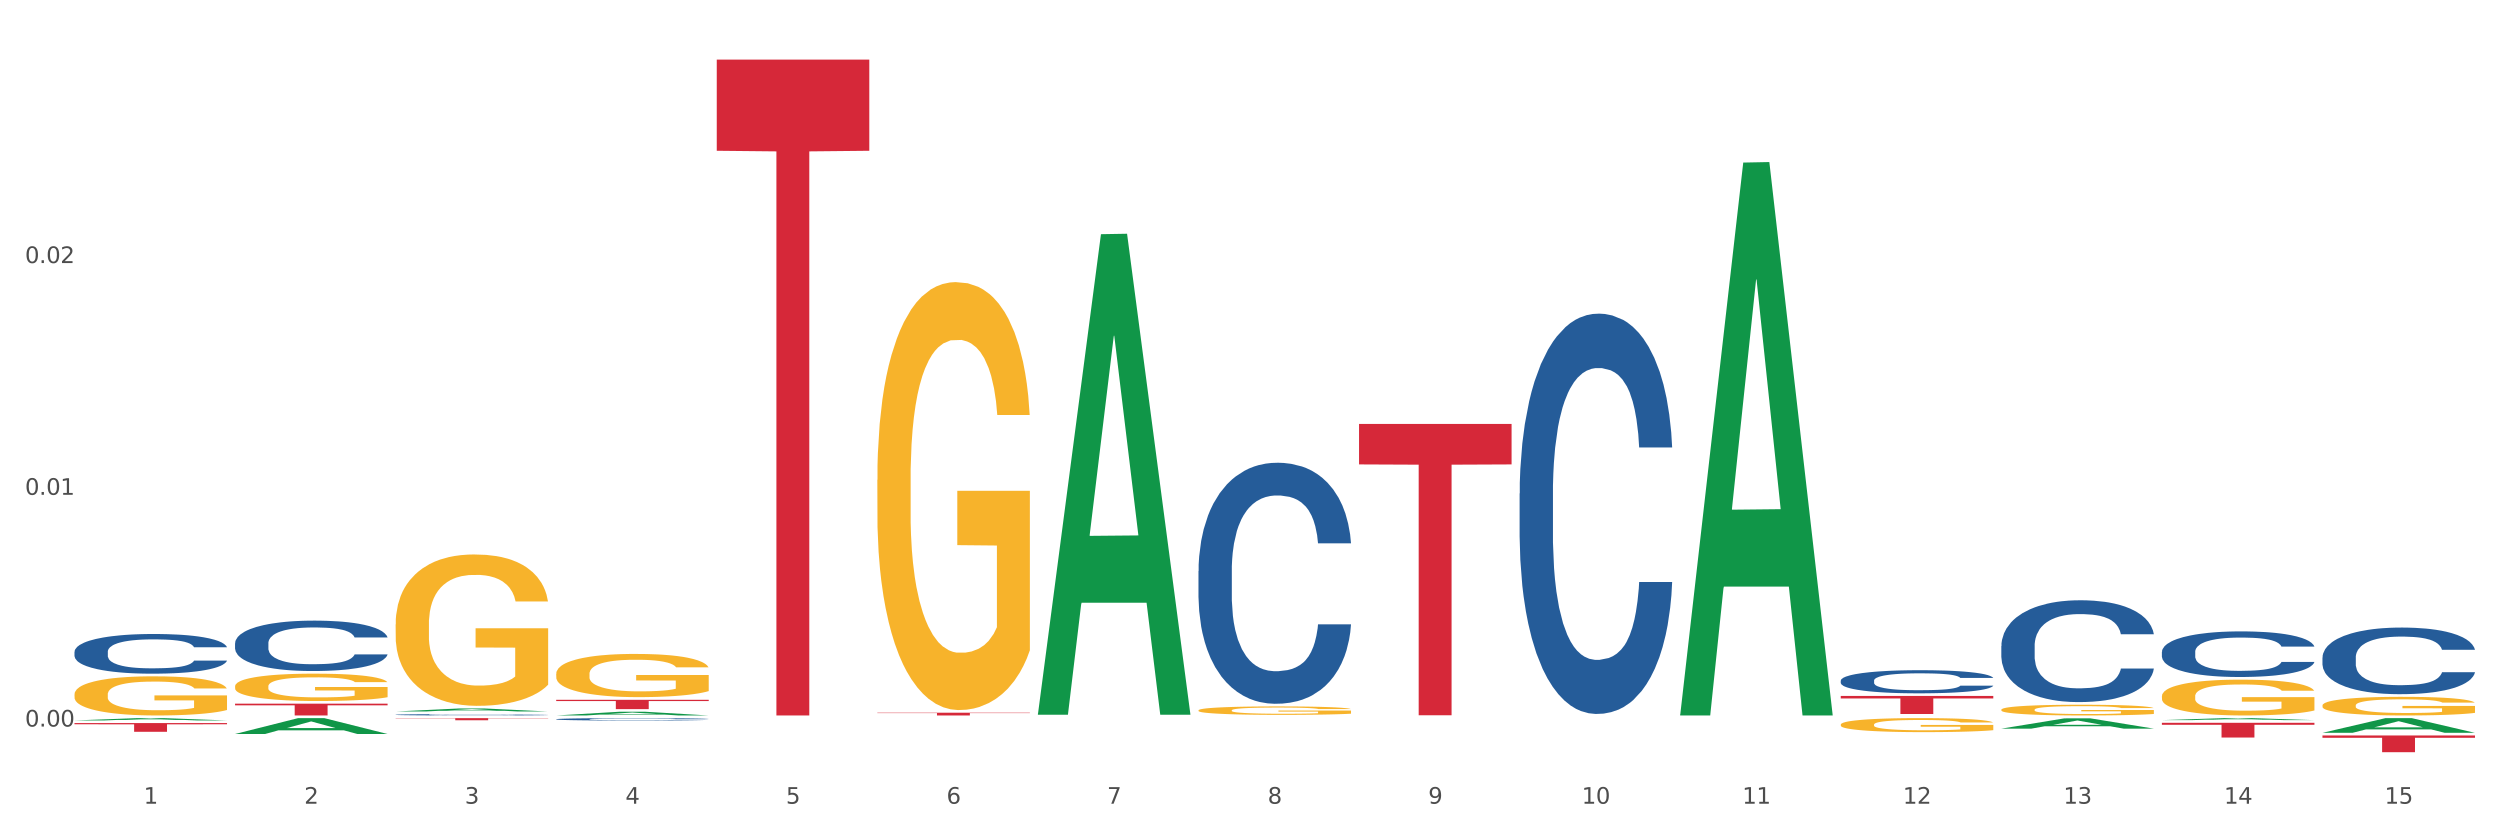 <?xml version="1.0" encoding="utf-8" standalone="no"?>
<!DOCTYPE svg PUBLIC "-//W3C//DTD SVG 1.1//EN"
  "http://www.w3.org/Graphics/SVG/1.1/DTD/svg11.dtd">
<svg xmlns:xlink="http://www.w3.org/1999/xlink" width="1080pt" height="360pt" viewBox="0 0 1080 360" xmlns="http://www.w3.org/2000/svg" version="1.1">
 <rect x="0" y="0" width="1080" height="360" fill="#333333" stroke="none"/>
 <defs>
  <style type="text/css">*{stroke-linejoin: round; stroke-linecap: butt}</style>
 </defs>
 <g id="figure_1">
  <g id="patch_1">
   <path d="M 0 360 
L 1080 360 
L 1080 0 
L 0 0 
z
" style="fill: #ffffff; stroke: #ffffff; stroke-linejoin: miter"/>
  </g>
  <g id="axes_1">
   <g id="matplotlib.axis_1">
    <g id="xtick_1">
     <g id="text_1">
      <!-- 1 -->
      <g style="fill: #4d4d4d" transform="translate(62.07 347.204) scale(0.096 -0.096)">
       <defs>
        <path id="DejaVuSans-31" d="M 794 531 
L 1825 531 
L 1825 4091 
L 703 3866 
L 703 4441 
L 1819 4666 
L 2450 4666 
L 2450 531 
L 3481 531 
L 3481 0 
L 794 0 
L 794 531 
z
" transform="scale(0.016)"/>
       </defs>
       <use xlink:href="#DejaVuSans-31"/>
      </g>
     </g>
    </g>
    <g id="xtick_2">
     <g id="text_2">
      <!-- 2 -->
      <g style="fill: #4d4d4d" transform="translate(131.436 347.204) scale(0.096 -0.096)">
       <defs>
        <path id="DejaVuSans-32" d="M 1228 531 
L 3431 531 
L 3431 0 
L 469 0 
L 469 531 
Q 828 903 1448 1529 
Q 2069 2156 2228 2338 
Q 2531 2678 2651 2914 
Q 2772 3150 2772 3378 
Q 2772 3750 2511 3984 
Q 2250 4219 1831 4219 
Q 1534 4219 1204 4116 
Q 875 4013 500 3803 
L 500 4441 
Q 881 4594 1212 4672 
Q 1544 4750 1819 4750 
Q 2544 4750 2975 4387 
Q 3406 4025 3406 3419 
Q 3406 3131 3298 2873 
Q 3191 2616 2906 2266 
Q 2828 2175 2409 1742 
Q 1991 1309 1228 531 
z
" transform="scale(0.016)"/>
       </defs>
       <use xlink:href="#DejaVuSans-32"/>
      </g>
     </g>
    </g>
    <g id="xtick_3">
     <g id="text_3">
      <!-- 3 -->
      <g style="fill: #4d4d4d" transform="translate(200.802 347.204) scale(0.096 -0.096)">
       <defs>
        <path id="DejaVuSans-33" d="M 2597 2516 
Q 3050 2419 3304 2112 
Q 3559 1806 3559 1356 
Q 3559 666 3084 287 
Q 2609 -91 1734 -91 
Q 1441 -91 1130 -33 
Q 819 25 488 141 
L 488 750 
Q 750 597 1062 519 
Q 1375 441 1716 441 
Q 2309 441 2620 675 
Q 2931 909 2931 1356 
Q 2931 1769 2642 2001 
Q 2353 2234 1838 2234 
L 1294 2234 
L 1294 2753 
L 1863 2753 
Q 2328 2753 2575 2939 
Q 2822 3125 2822 3475 
Q 2822 3834 2567 4026 
Q 2313 4219 1838 4219 
Q 1578 4219 1281 4162 
Q 984 4106 628 3988 
L 628 4550 
Q 988 4650 1302 4700 
Q 1616 4750 1894 4750 
Q 2613 4750 3031 4423 
Q 3450 4097 3450 3541 
Q 3450 3153 3228 2886 
Q 3006 2619 2597 2516 
z
" transform="scale(0.016)"/>
       </defs>
       <use xlink:href="#DejaVuSans-33"/>
      </g>
     </g>
    </g>
    <g id="xtick_4">
     <g id="text_4">
      <!-- 4 -->
      <g style="fill: #4d4d4d" transform="translate(270.169 347.204) scale(0.096 -0.096)">
       <defs>
        <path id="DejaVuSans-34" d="M 2419 4116 
L 825 1625 
L 2419 1625 
L 2419 4116 
z
M 2253 4666 
L 3047 4666 
L 3047 1625 
L 3713 1625 
L 3713 1100 
L 3047 1100 
L 3047 0 
L 2419 0 
L 2419 1100 
L 313 1100 
L 313 1709 
L 2253 4666 
z
" transform="scale(0.016)"/>
       </defs>
       <use xlink:href="#DejaVuSans-34"/>
      </g>
     </g>
    </g>
    <g id="xtick_5">
     <g id="text_5">
      <!-- 5 -->
      <g style="fill: #4d4d4d" transform="translate(339.535 347.204) scale(0.096 -0.096)">
       <defs>
        <path id="DejaVuSans-35" d="M 691 4666 
L 3169 4666 
L 3169 4134 
L 1269 4134 
L 1269 2991 
Q 1406 3038 1543 3061 
Q 1681 3084 1819 3084 
Q 2600 3084 3056 2656 
Q 3513 2228 3513 1497 
Q 3513 744 3044 326 
Q 2575 -91 1722 -91 
Q 1428 -91 1123 -41 
Q 819 9 494 109 
L 494 744 
Q 775 591 1075 516 
Q 1375 441 1709 441 
Q 2250 441 2565 725 
Q 2881 1009 2881 1497 
Q 2881 1984 2565 2268 
Q 2250 2553 1709 2553 
Q 1456 2553 1204 2497 
Q 953 2441 691 2322 
L 691 4666 
z
" transform="scale(0.016)"/>
       </defs>
       <use xlink:href="#DejaVuSans-35"/>
      </g>
     </g>
    </g>
    <g id="xtick_6">
     <g id="text_6">
      <!-- 6 -->
      <g style="fill: #4d4d4d" transform="translate(408.901 347.204) scale(0.096 -0.096)">
       <defs>
        <path id="DejaVuSans-36" d="M 2113 2584 
Q 1688 2584 1439 2293 
Q 1191 2003 1191 1497 
Q 1191 994 1439 701 
Q 1688 409 2113 409 
Q 2538 409 2786 701 
Q 3034 994 3034 1497 
Q 3034 2003 2786 2293 
Q 2538 2584 2113 2584 
z
M 3366 4563 
L 3366 3988 
Q 3128 4100 2886 4159 
Q 2644 4219 2406 4219 
Q 1781 4219 1451 3797 
Q 1122 3375 1075 2522 
Q 1259 2794 1537 2939 
Q 1816 3084 2150 3084 
Q 2853 3084 3261 2657 
Q 3669 2231 3669 1497 
Q 3669 778 3244 343 
Q 2819 -91 2113 -91 
Q 1303 -91 875 529 
Q 447 1150 447 2328 
Q 447 3434 972 4092 
Q 1497 4750 2381 4750 
Q 2619 4750 2861 4703 
Q 3103 4656 3366 4563 
z
" transform="scale(0.016)"/>
       </defs>
       <use xlink:href="#DejaVuSans-36"/>
      </g>
     </g>
    </g>
    <g id="xtick_7">
     <g id="text_7">
      <!-- 7 -->
      <g style="fill: #4d4d4d" transform="translate(478.267 347.204) scale(0.096 -0.096)">
       <defs>
        <path id="DejaVuSans-37" d="M 525 4666 
L 3525 4666 
L 3525 4397 
L 1831 0 
L 1172 0 
L 2766 4134 
L 525 4134 
L 525 4666 
z
" transform="scale(0.016)"/>
       </defs>
       <use xlink:href="#DejaVuSans-37"/>
      </g>
     </g>
    </g>
    <g id="xtick_8">
     <g id="text_8">
      <!-- 8 -->
      <g style="fill: #4d4d4d" transform="translate(547.634 347.204) scale(0.096 -0.096)">
       <defs>
        <path id="DejaVuSans-38" d="M 2034 2216 
Q 1584 2216 1326 1975 
Q 1069 1734 1069 1313 
Q 1069 891 1326 650 
Q 1584 409 2034 409 
Q 2484 409 2743 651 
Q 3003 894 3003 1313 
Q 3003 1734 2745 1975 
Q 2488 2216 2034 2216 
z
M 1403 2484 
Q 997 2584 770 2862 
Q 544 3141 544 3541 
Q 544 4100 942 4425 
Q 1341 4750 2034 4750 
Q 2731 4750 3128 4425 
Q 3525 4100 3525 3541 
Q 3525 3141 3298 2862 
Q 3072 2584 2669 2484 
Q 3125 2378 3379 2068 
Q 3634 1759 3634 1313 
Q 3634 634 3220 271 
Q 2806 -91 2034 -91 
Q 1263 -91 848 271 
Q 434 634 434 1313 
Q 434 1759 690 2068 
Q 947 2378 1403 2484 
z
M 1172 3481 
Q 1172 3119 1398 2916 
Q 1625 2713 2034 2713 
Q 2441 2713 2670 2916 
Q 2900 3119 2900 3481 
Q 2900 3844 2670 4047 
Q 2441 4250 2034 4250 
Q 1625 4250 1398 4047 
Q 1172 3844 1172 3481 
z
" transform="scale(0.016)"/>
       </defs>
       <use xlink:href="#DejaVuSans-38"/>
      </g>
     </g>
    </g>
    <g id="xtick_9">
     <g id="text_9">
      <!-- 9 -->
      <g style="fill: #4d4d4d" transform="translate(617 347.204) scale(0.096 -0.096)">
       <defs>
        <path id="DejaVuSans-39" d="M 703 97 
L 703 672 
Q 941 559 1184 500 
Q 1428 441 1663 441 
Q 2288 441 2617 861 
Q 2947 1281 2994 2138 
Q 2813 1869 2534 1725 
Q 2256 1581 1919 1581 
Q 1219 1581 811 2004 
Q 403 2428 403 3163 
Q 403 3881 828 4315 
Q 1253 4750 1959 4750 
Q 2769 4750 3195 4129 
Q 3622 3509 3622 2328 
Q 3622 1225 3098 567 
Q 2575 -91 1691 -91 
Q 1453 -91 1209 -44 
Q 966 3 703 97 
z
M 1959 2075 
Q 2384 2075 2632 2365 
Q 2881 2656 2881 3163 
Q 2881 3666 2632 3958 
Q 2384 4250 1959 4250 
Q 1534 4250 1286 3958 
Q 1038 3666 1038 3163 
Q 1038 2656 1286 2365 
Q 1534 2075 1959 2075 
z
" transform="scale(0.016)"/>
       </defs>
       <use xlink:href="#DejaVuSans-39"/>
      </g>
     </g>
    </g>
    <g id="xtick_10">
     <g id="text_10">
      <!-- 10 -->
      <g style="fill: #4d4d4d" transform="translate(683.312 347.204) scale(0.096 -0.096)">
       <defs>
        <path id="DejaVuSans-30" d="M 2034 4250 
Q 1547 4250 1301 3770 
Q 1056 3291 1056 2328 
Q 1056 1369 1301 889 
Q 1547 409 2034 409 
Q 2525 409 2770 889 
Q 3016 1369 3016 2328 
Q 3016 3291 2770 3770 
Q 2525 4250 2034 4250 
z
M 2034 4750 
Q 2819 4750 3233 4129 
Q 3647 3509 3647 2328 
Q 3647 1150 3233 529 
Q 2819 -91 2034 -91 
Q 1250 -91 836 529 
Q 422 1150 422 2328 
Q 422 3509 836 4129 
Q 1250 4750 2034 4750 
z
" transform="scale(0.016)"/>
       </defs>
       <use xlink:href="#DejaVuSans-31"/>
       <use xlink:href="#DejaVuSans-30" transform="translate(63.623 0)"/>
      </g>
     </g>
    </g>
    <g id="xtick_11">
     <g id="text_11">
      <!-- 11 -->
      <g style="fill: #4d4d4d" transform="translate(752.678 347.204) scale(0.096 -0.096)">
       <use xlink:href="#DejaVuSans-31"/>
       <use xlink:href="#DejaVuSans-31" transform="translate(63.623 0)"/>
      </g>
     </g>
    </g>
    <g id="xtick_12">
     <g id="text_12">
      <!-- 12 -->
      <g style="fill: #4d4d4d" transform="translate(822.044 347.204) scale(0.096 -0.096)">
       <use xlink:href="#DejaVuSans-31"/>
       <use xlink:href="#DejaVuSans-32" transform="translate(63.623 0)"/>
      </g>
     </g>
    </g>
    <g id="xtick_13">
     <g id="text_13">
      <!-- 13 -->
      <g style="fill: #4d4d4d" transform="translate(891.411 347.204) scale(0.096 -0.096)">
       <use xlink:href="#DejaVuSans-31"/>
       <use xlink:href="#DejaVuSans-33" transform="translate(63.623 0)"/>
      </g>
     </g>
    </g>
    <g id="xtick_14">
     <g id="text_14">
      <!-- 14 -->
      <g style="fill: #4d4d4d" transform="translate(960.777 347.204) scale(0.096 -0.096)">
       <use xlink:href="#DejaVuSans-31"/>
       <use xlink:href="#DejaVuSans-34" transform="translate(63.623 0)"/>
      </g>
     </g>
    </g>
    <g id="xtick_15">
     <g id="text_15">
      <!-- 15 -->
      <g style="fill: #4d4d4d" transform="translate(1030.143 347.204) scale(0.096 -0.096)">
       <use xlink:href="#DejaVuSans-31"/>
       <use xlink:href="#DejaVuSans-35" transform="translate(63.623 0)"/>
      </g>
     </g>
    </g>
    <g id="xtick_16"/>
    <g id="xtick_17"/>
    <g id="xtick_18"/>
    <g id="xtick_19"/>
    <g id="xtick_20"/>
    <g id="xtick_21"/>
    <g id="xtick_22"/>
    <g id="xtick_23"/>
    <g id="xtick_24"/>
    <g id="xtick_25"/>
    <g id="xtick_26"/>
    <g id="xtick_27"/>
    <g id="xtick_28"/>
    <g id="xtick_29"/>
   </g>
   <g id="matplotlib.axis_2">
    <g id="ytick_1">
     <g id="text_16">
      <!-- 0.00 -->
      <g style="fill: #4d4d4d" transform="translate(10.8 313.87) scale(0.096 -0.096)">
       <defs>
        <path id="DejaVuSans-2e" d="M 684 794 
L 1344 794 
L 1344 0 
L 684 0 
L 684 794 
z
" transform="scale(0.016)"/>
       </defs>
       <use xlink:href="#DejaVuSans-30"/>
       <use xlink:href="#DejaVuSans-2e" transform="translate(63.623 0)"/>
       <use xlink:href="#DejaVuSans-30" transform="translate(95.41 0)"/>
       <use xlink:href="#DejaVuSans-30" transform="translate(159.033 0)"/>
      </g>
     </g>
    </g>
    <g id="ytick_2">
     <g id="text_17">
      <!-- 0.01 -->
      <g style="fill: #4d4d4d" transform="translate(10.8 213.754) scale(0.096 -0.096)">
       <use xlink:href="#DejaVuSans-30"/>
       <use xlink:href="#DejaVuSans-2e" transform="translate(63.623 0)"/>
       <use xlink:href="#DejaVuSans-30" transform="translate(95.41 0)"/>
       <use xlink:href="#DejaVuSans-31" transform="translate(159.033 0)"/>
      </g>
     </g>
    </g>
    <g id="ytick_3">
     <g id="text_18">
      <!-- 0.02 -->
      <g style="fill: #4d4d4d" transform="translate(10.8 113.637) scale(0.096 -0.096)">
       <use xlink:href="#DejaVuSans-30"/>
       <use xlink:href="#DejaVuSans-2e" transform="translate(63.623 0)"/>
       <use xlink:href="#DejaVuSans-30" transform="translate(95.41 0)"/>
       <use xlink:href="#DejaVuSans-32" transform="translate(159.033 0)"/>
      </g>
     </g>
    </g>
    <g id="ytick_4"/>
    <g id="ytick_5"/>
    <g id="ytick_6"/>
   </g>
   <g id="PolyCollection_1">
    <path d="M 170.907 269.747 
L 170.985 269.687 
L 170.985 267.537 
L 171.141 265.686 
L 171.919 261.206 
L 173.086 257.503 
L 173.942 255.532 
L 174.798 253.92 
L 175.809 252.307 
L 177.054 250.635 
L 179.31 248.186 
L 180.71 246.932 
L 182.422 245.618 
L 185.534 243.707 
L 187.79 242.631 
L 190.124 241.736 
L 193.937 240.66 
L 196.426 240.183 
L 199.072 239.824 
L 202.261 239.585 
L 204.673 239.526 
L 209.964 239.705 
L 214.476 240.242 
L 216.655 240.66 
L 219.456 241.377 
L 220.934 241.855 
L 223.346 242.811 
L 225.835 244.065 
L 227.547 245.14 
L 230.114 247.171 
L 232.059 249.201 
L 233.849 251.71 
L 234.783 253.442 
L 235.483 255.054 
L 236.105 256.906 
L 236.728 259.832 
L 222.723 259.832 
L 222.179 257.742 
L 221.323 255.771 
L 220.078 253.86 
L 218.989 252.665 
L 217.122 251.172 
L 215.41 250.217 
L 213.62 249.5 
L 211.442 248.903 
L 209.73 248.604 
L 207.319 248.365 
L 202.573 248.425 
L 199.383 248.903 
L 197.204 249.5 
L 195.804 250.037 
L 194.559 250.635 
L 193.159 251.471 
L 191.525 252.725 
L 190.358 253.86 
L 189.191 255.293 
L 188.257 256.727 
L 187.401 258.399 
L 186.701 260.191 
L 186.157 262.042 
L 185.69 264.312 
L 185.301 268.075 
L 185.301 276.257 
L 185.456 278.109 
L 185.845 280.557 
L 186.312 282.409 
L 187.09 284.619 
L 187.79 286.112 
L 189.113 288.262 
L 190.591 290.054 
L 191.758 291.189 
L 192.925 292.144 
L 194.948 293.458 
L 197.204 294.533 
L 199.149 295.19 
L 201.795 295.787 
L 203.584 296.026 
L 205.14 296.146 
L 208.952 296.146 
L 211.675 295.967 
L 214.71 295.549 
L 217.044 295.011 
L 218.989 294.354 
L 221.167 293.279 
L 222.568 292.264 
L 222.568 279.781 
L 205.451 279.721 
L 205.451 271.419 
L 236.805 271.419 
L 236.805 295.787 
L 235.483 297.042 
L 234.004 298.176 
L 232.448 299.192 
L 230.114 300.446 
L 227.314 301.641 
L 224.824 302.477 
L 222.179 303.193 
L 219.067 303.85 
L 215.021 304.448 
L 212.531 304.687 
L 209.419 304.866 
L 205.763 304.925 
L 202.573 304.806 
L 199.461 304.507 
L 196.193 303.97 
L 193.003 303.193 
L 190.591 302.417 
L 188.179 301.461 
L 185.612 300.207 
L 183.589 299.013 
L 182.033 297.938 
L 180.321 296.564 
L 178.454 294.772 
L 177.054 293.16 
L 175.809 291.487 
L 174.486 289.337 
L 173.553 287.486 
L 172.619 285.156 
L 172.074 283.424 
L 171.452 280.737 
L 170.985 276.974 
L 170.907 269.747 
z
" clip-path="url(#pace05ff7f8)" style="fill: #f7b32b"/>
    <path d="M 240.274 291.123 
L 240.351 291.106 
L 240.351 290.492 
L 240.507 289.964 
L 241.285 288.685 
L 242.452 287.628 
L 243.308 287.066 
L 244.164 286.605 
L 245.175 286.145 
L 246.42 285.668 
L 248.676 284.969 
L 250.077 284.611 
L 251.788 284.236 
L 254.9 283.69 
L 257.157 283.384 
L 259.491 283.128 
L 263.303 282.821 
L 265.793 282.685 
L 268.438 282.582 
L 271.628 282.514 
L 274.04 282.497 
L 279.33 282.548 
L 283.843 282.702 
L 286.021 282.821 
L 288.822 283.026 
L 290.3 283.162 
L 292.712 283.435 
L 295.202 283.793 
L 296.913 284.1 
L 299.481 284.679 
L 301.426 285.259 
L 303.215 285.975 
L 304.149 286.469 
L 304.849 286.929 
L 305.471 287.458 
L 306.094 288.293 
L 292.089 288.293 
L 291.545 287.697 
L 290.689 287.134 
L 289.444 286.588 
L 288.355 286.247 
L 286.488 285.821 
L 284.776 285.549 
L 282.987 285.344 
L 280.808 285.174 
L 279.097 285.088 
L 276.685 285.02 
L 271.939 285.037 
L 268.749 285.174 
L 266.571 285.344 
L 265.17 285.497 
L 263.925 285.668 
L 262.525 285.907 
L 260.891 286.265 
L 259.724 286.588 
L 258.557 286.998 
L 257.623 287.407 
L 256.768 287.884 
L 256.067 288.395 
L 255.523 288.924 
L 255.056 289.572 
L 254.667 290.646 
L 254.667 292.981 
L 254.823 293.51 
L 255.212 294.209 
L 255.678 294.737 
L 256.456 295.368 
L 257.157 295.794 
L 258.479 296.408 
L 259.957 296.919 
L 261.124 297.243 
L 262.291 297.516 
L 264.314 297.891 
L 266.571 298.198 
L 268.516 298.385 
L 271.161 298.556 
L 272.95 298.624 
L 274.506 298.658 
L 278.319 298.658 
L 281.042 298.607 
L 284.076 298.488 
L 286.41 298.334 
L 288.355 298.147 
L 290.533 297.84 
L 291.934 297.55 
L 291.934 293.987 
L 274.818 293.97 
L 274.818 291.6 
L 306.172 291.6 
L 306.172 298.556 
L 304.849 298.914 
L 303.371 299.238 
L 301.815 299.527 
L 299.481 299.885 
L 296.68 300.226 
L 294.19 300.465 
L 291.545 300.67 
L 288.433 300.857 
L 284.387 301.028 
L 281.897 301.096 
L 278.785 301.147 
L 275.129 301.164 
L 271.939 301.13 
L 268.827 301.045 
L 265.559 300.891 
L 262.369 300.67 
L 259.957 300.448 
L 257.546 300.175 
L 254.978 299.817 
L 252.955 299.476 
L 251.399 299.169 
L 249.688 298.777 
L 247.82 298.266 
L 246.42 297.806 
L 245.175 297.328 
L 243.853 296.715 
L 242.919 296.186 
L 241.985 295.521 
L 241.441 295.027 
L 240.818 294.26 
L 240.351 293.186 
L 240.274 291.123 
z
" clip-path="url(#pace05ff7f8)" style="fill: #f7b32b"/>
    <path d="M 379.006 207.3 
L 379.084 207.131 
L 379.084 201.053 
L 379.24 195.818 
L 380.018 183.155 
L 381.185 172.686 
L 382.04 167.114 
L 382.896 162.555 
L 383.908 157.996 
L 385.152 153.268 
L 387.409 146.346 
L 388.809 142.8 
L 390.521 139.085 
L 393.633 133.682 
L 395.889 130.643 
L 398.223 128.11 
L 402.035 125.071 
L 404.525 123.72 
L 407.17 122.707 
L 410.36 122.031 
L 412.772 121.863 
L 418.062 122.369 
L 422.575 123.889 
L 424.753 125.071 
L 427.554 127.097 
L 429.032 128.448 
L 431.444 131.149 
L 433.934 134.695 
L 435.646 137.734 
L 438.213 143.475 
L 440.158 149.216 
L 441.948 156.308 
L 442.881 161.204 
L 443.581 165.763 
L 444.204 170.998 
L 444.826 179.271 
L 430.822 179.271 
L 430.277 173.361 
L 429.422 167.789 
L 428.177 162.386 
L 427.087 159.009 
L 425.22 154.788 
L 423.509 152.086 
L 421.719 150.06 
L 419.541 148.372 
L 417.829 147.528 
L 415.417 146.852 
L 410.671 147.021 
L 407.481 148.372 
L 405.303 150.06 
L 403.903 151.58 
L 402.658 153.268 
L 401.257 155.632 
L 399.624 159.178 
L 398.456 162.386 
L 397.289 166.439 
L 396.356 170.491 
L 395.5 175.219 
L 394.8 180.284 
L 394.255 185.518 
L 393.788 191.935 
L 393.399 202.572 
L 393.399 225.705 
L 393.555 230.939 
L 393.944 237.862 
L 394.411 243.096 
L 395.189 249.343 
L 395.889 253.565 
L 397.212 259.643 
L 398.69 264.709 
L 399.857 267.917 
L 401.024 270.618 
L 403.047 274.333 
L 405.303 277.372 
L 407.248 279.23 
L 409.893 280.918 
L 411.683 281.593 
L 413.239 281.931 
L 417.051 281.931 
L 419.774 281.425 
L 422.808 280.243 
L 425.142 278.723 
L 427.087 276.866 
L 429.266 273.826 
L 430.666 270.956 
L 430.666 235.667 
L 413.55 235.498 
L 413.55 212.028 
L 444.904 212.028 
L 444.904 280.918 
L 443.581 284.464 
L 442.103 287.672 
L 440.547 290.542 
L 438.213 294.088 
L 435.412 297.465 
L 432.923 299.829 
L 430.277 301.855 
L 427.165 303.713 
L 423.12 305.401 
L 420.63 306.077 
L 417.518 306.583 
L 413.861 306.752 
L 410.671 306.414 
L 407.559 305.57 
L 404.292 304.05 
L 401.102 301.855 
L 398.69 299.66 
L 396.278 296.959 
L 393.711 293.413 
L 391.688 290.036 
L 390.132 286.997 
L 388.42 283.113 
L 386.553 278.048 
L 385.152 273.489 
L 383.908 268.761 
L 382.585 262.682 
L 381.651 257.448 
L 380.718 250.863 
L 380.173 245.966 
L 379.551 238.368 
L 379.084 227.731 
L 379.006 207.3 
z
" clip-path="url(#pace05ff7f8)" style="fill: #f7b32b"/>
    <path d="M 517.739 306.86 
L 517.816 306.857 
L 517.816 306.737 
L 517.972 306.633 
L 518.75 306.383 
L 519.917 306.176 
L 520.773 306.066 
L 521.629 305.976 
L 522.64 305.886 
L 523.885 305.793 
L 526.141 305.656 
L 527.542 305.586 
L 529.253 305.512 
L 532.365 305.405 
L 534.621 305.345 
L 536.956 305.295 
L 540.768 305.235 
L 543.257 305.209 
L 545.903 305.189 
L 549.093 305.175 
L 551.504 305.172 
L 556.795 305.182 
L 561.307 305.212 
L 563.486 305.235 
L 566.287 305.275 
L 567.765 305.302 
L 570.177 305.355 
L 572.666 305.425 
L 574.378 305.486 
L 576.946 305.599 
L 578.891 305.712 
L 580.68 305.853 
L 581.614 305.949 
L 582.314 306.039 
L 582.936 306.143 
L 583.559 306.306 
L 569.554 306.306 
L 569.01 306.19 
L 568.154 306.079 
L 566.909 305.973 
L 565.82 305.906 
L 563.953 305.823 
L 562.241 305.769 
L 560.452 305.729 
L 558.273 305.696 
L 556.562 305.679 
L 554.15 305.666 
L 549.404 305.669 
L 546.214 305.696 
L 544.035 305.729 
L 542.635 305.759 
L 541.39 305.793 
L 539.99 305.839 
L 538.356 305.909 
L 537.189 305.973 
L 536.022 306.053 
L 535.088 306.133 
L 534.232 306.226 
L 533.532 306.326 
L 532.988 306.43 
L 532.521 306.557 
L 532.132 306.767 
L 532.132 307.224 
L 532.287 307.327 
L 532.676 307.464 
L 533.143 307.568 
L 533.921 307.691 
L 534.621 307.775 
L 535.944 307.895 
L 537.422 307.995 
L 538.589 308.058 
L 539.756 308.112 
L 541.779 308.185 
L 544.035 308.245 
L 545.981 308.282 
L 548.626 308.315 
L 550.415 308.329 
L 551.971 308.335 
L 555.784 308.335 
L 558.507 308.325 
L 561.541 308.302 
L 563.875 308.272 
L 565.82 308.235 
L 567.998 308.175 
L 569.399 308.118 
L 569.399 307.421 
L 552.282 307.418 
L 552.282 306.954 
L 583.636 306.954 
L 583.636 308.315 
L 582.314 308.385 
L 580.836 308.449 
L 579.28 308.505 
L 576.946 308.575 
L 574.145 308.642 
L 571.655 308.689 
L 569.01 308.729 
L 565.898 308.766 
L 561.852 308.799 
L 559.362 308.812 
L 556.25 308.822 
L 552.594 308.826 
L 549.404 308.819 
L 546.292 308.802 
L 543.024 308.772 
L 539.834 308.729 
L 537.422 308.686 
L 535.01 308.632 
L 532.443 308.562 
L 530.42 308.495 
L 528.864 308.435 
L 527.153 308.359 
L 525.285 308.258 
L 523.885 308.168 
L 522.64 308.075 
L 521.317 307.955 
L 520.384 307.851 
L 519.45 307.721 
L 518.906 307.624 
L 518.283 307.474 
L 517.816 307.264 
L 517.739 306.86 
z
" clip-path="url(#pace05ff7f8)" style="fill: #f7b32b"/>
    <path d="M 795.203 313.024 
L 795.281 313.018 
L 795.281 312.819 
L 795.437 312.648 
L 796.215 312.232 
L 797.382 311.889 
L 798.238 311.706 
L 799.094 311.557 
L 800.105 311.408 
L 801.35 311.253 
L 803.606 311.026 
L 805.006 310.909 
L 806.718 310.788 
L 809.83 310.61 
L 812.086 310.511 
L 814.42 310.428 
L 818.233 310.328 
L 820.722 310.284 
L 823.368 310.251 
L 826.557 310.229 
L 828.969 310.223 
L 834.26 310.24 
L 838.772 310.289 
L 840.951 310.328 
L 843.752 310.395 
L 845.23 310.439 
L 847.642 310.527 
L 850.131 310.644 
L 851.843 310.743 
L 854.41 310.932 
L 856.355 311.12 
L 858.145 311.352 
L 859.078 311.513 
L 859.779 311.662 
L 860.401 311.834 
L 861.024 312.105 
L 847.019 312.105 
L 846.475 311.911 
L 845.619 311.729 
L 844.374 311.552 
L 843.285 311.441 
L 841.418 311.302 
L 839.706 311.214 
L 837.916 311.147 
L 835.738 311.092 
L 834.026 311.064 
L 831.615 311.042 
L 826.869 311.048 
L 823.679 311.092 
L 821.5 311.147 
L 820.1 311.197 
L 818.855 311.253 
L 817.455 311.33 
L 815.821 311.446 
L 814.654 311.552 
L 813.487 311.684 
L 812.553 311.817 
L 811.697 311.972 
L 810.997 312.138 
L 810.453 312.31 
L 809.986 312.52 
L 809.597 312.869 
L 809.597 313.627 
L 809.752 313.799 
L 810.141 314.026 
L 810.608 314.197 
L 811.386 314.402 
L 812.086 314.541 
L 813.409 314.74 
L 814.887 314.906 
L 816.054 315.011 
L 817.221 315.1 
L 819.244 315.222 
L 821.5 315.321 
L 823.445 315.382 
L 826.091 315.437 
L 827.88 315.46 
L 829.436 315.471 
L 833.248 315.471 
L 835.971 315.454 
L 839.006 315.415 
L 841.34 315.365 
L 843.285 315.305 
L 845.463 315.205 
L 846.864 315.111 
L 846.864 313.954 
L 829.747 313.948 
L 829.747 313.179 
L 861.101 313.179 
L 861.101 315.437 
L 859.779 315.554 
L 858.3 315.659 
L 856.744 315.753 
L 854.41 315.869 
L 851.61 315.98 
L 849.12 316.057 
L 846.475 316.124 
L 843.363 316.185 
L 839.317 316.24 
L 836.827 316.262 
L 833.715 316.279 
L 830.059 316.284 
L 826.869 316.273 
L 823.757 316.246 
L 820.489 316.196 
L 817.299 316.124 
L 814.887 316.052 
L 812.475 315.963 
L 809.908 315.847 
L 807.885 315.736 
L 806.329 315.637 
L 804.617 315.509 
L 802.75 315.343 
L 801.35 315.194 
L 800.105 315.039 
L 798.782 314.84 
L 797.849 314.668 
L 796.915 314.452 
L 796.37 314.292 
L 795.748 314.042 
L 795.281 313.694 
L 795.203 313.024 
z
" clip-path="url(#pace05ff7f8)" style="fill: #f7b32b"/>
    <path d="M 864.57 306.589 
L 864.647 306.585 
L 864.647 306.432 
L 864.803 306.301 
L 865.581 305.983 
L 866.748 305.72 
L 867.604 305.58 
L 868.46 305.466 
L 869.471 305.351 
L 870.716 305.233 
L 872.972 305.059 
L 874.373 304.97 
L 876.084 304.877 
L 879.196 304.741 
L 881.453 304.665 
L 883.787 304.601 
L 887.599 304.525 
L 890.089 304.491 
L 892.734 304.466 
L 895.924 304.449 
L 898.336 304.444 
L 903.626 304.457 
L 908.139 304.495 
L 910.317 304.525 
L 913.118 304.576 
L 914.596 304.61 
L 917.008 304.677 
L 919.498 304.766 
L 921.209 304.843 
L 923.777 304.987 
L 925.722 305.131 
L 927.511 305.309 
L 928.445 305.432 
L 929.145 305.546 
L 929.767 305.678 
L 930.39 305.885 
L 916.385 305.885 
L 915.841 305.737 
L 914.985 305.597 
L 913.74 305.462 
L 912.651 305.377 
L 910.784 305.271 
L 909.072 305.203 
L 907.283 305.152 
L 905.104 305.11 
L 903.393 305.089 
L 900.981 305.072 
L 896.235 305.076 
L 893.045 305.11 
L 890.867 305.152 
L 889.466 305.19 
L 888.221 305.233 
L 886.821 305.292 
L 885.187 305.381 
L 884.02 305.462 
L 882.853 305.563 
L 881.919 305.665 
L 881.064 305.784 
L 880.363 305.911 
L 879.819 306.042 
L 879.352 306.203 
L 878.963 306.47 
L 878.963 307.051 
L 879.119 307.182 
L 879.508 307.356 
L 879.974 307.487 
L 880.752 307.644 
L 881.453 307.75 
L 882.775 307.903 
L 884.253 308.03 
L 885.42 308.11 
L 886.587 308.178 
L 888.61 308.271 
L 890.867 308.348 
L 892.812 308.394 
L 895.457 308.437 
L 897.246 308.454 
L 898.802 308.462 
L 902.615 308.462 
L 905.338 308.449 
L 908.372 308.42 
L 910.706 308.382 
L 912.651 308.335 
L 914.829 308.259 
L 916.23 308.187 
L 916.23 307.301 
L 899.114 307.297 
L 899.114 306.708 
L 930.468 306.708 
L 930.468 308.437 
L 929.145 308.526 
L 927.667 308.606 
L 926.111 308.678 
L 923.777 308.767 
L 920.976 308.852 
L 918.486 308.911 
L 915.841 308.962 
L 912.729 309.009 
L 908.683 309.051 
L 906.193 309.068 
L 903.081 309.081 
L 899.425 309.085 
L 896.235 309.077 
L 893.123 309.055 
L 889.855 309.017 
L 886.665 308.962 
L 884.253 308.907 
L 881.842 308.839 
L 879.274 308.75 
L 877.251 308.666 
L 875.695 308.589 
L 873.984 308.492 
L 872.116 308.365 
L 870.716 308.25 
L 869.471 308.132 
L 868.149 307.979 
L 867.215 307.848 
L 866.281 307.682 
L 865.737 307.559 
L 865.114 307.369 
L 864.647 307.102 
L 864.57 306.589 
z
" clip-path="url(#pace05ff7f8)" style="fill: #f7b32b"/>
    <path d="M 32.175 299.986 
L 32.253 299.971 
L 32.253 299.415 
L 32.408 298.936 
L 33.186 297.777 
L 34.353 296.82 
L 35.209 296.31 
L 36.065 295.893 
L 37.076 295.476 
L 38.321 295.043 
L 40.578 294.41 
L 41.978 294.085 
L 43.69 293.745 
L 46.802 293.251 
L 49.058 292.973 
L 51.392 292.741 
L 55.204 292.463 
L 57.694 292.34 
L 60.339 292.247 
L 63.529 292.185 
L 65.941 292.17 
L 71.231 292.216 
L 75.744 292.355 
L 77.922 292.463 
L 80.723 292.649 
L 82.201 292.772 
L 84.613 293.019 
L 87.103 293.344 
L 88.815 293.622 
L 91.382 294.147 
L 93.327 294.672 
L 95.116 295.321 
L 96.05 295.769 
L 96.75 296.186 
L 97.373 296.665 
L 97.995 297.422 
L 83.991 297.422 
L 83.446 296.881 
L 82.59 296.372 
L 81.346 295.877 
L 80.256 295.568 
L 78.389 295.182 
L 76.677 294.935 
L 74.888 294.75 
L 72.71 294.595 
L 70.998 294.518 
L 68.586 294.456 
L 63.84 294.471 
L 60.65 294.595 
L 58.472 294.75 
L 57.071 294.889 
L 55.827 295.043 
L 54.426 295.259 
L 52.792 295.584 
L 51.625 295.877 
L 50.458 296.248 
L 49.525 296.619 
L 48.669 297.051 
L 47.969 297.515 
L 47.424 297.994 
L 46.957 298.581 
L 46.568 299.554 
L 46.568 301.67 
L 46.724 302.149 
L 47.113 302.782 
L 47.58 303.261 
L 48.358 303.833 
L 49.058 304.219 
L 50.381 304.775 
L 51.859 305.239 
L 53.026 305.532 
L 54.193 305.779 
L 56.216 306.119 
L 58.472 306.397 
L 60.417 306.567 
L 63.062 306.722 
L 64.852 306.783 
L 66.408 306.814 
L 70.22 306.814 
L 72.943 306.768 
L 75.977 306.66 
L 78.311 306.521 
L 80.256 306.351 
L 82.435 306.073 
L 83.835 305.81 
L 83.835 302.582 
L 66.719 302.566 
L 66.719 300.419 
L 98.073 300.419 
L 98.073 306.722 
L 96.75 307.046 
L 95.272 307.34 
L 93.716 307.602 
L 91.382 307.927 
L 88.581 308.236 
L 86.091 308.452 
L 83.446 308.637 
L 80.334 308.807 
L 76.288 308.962 
L 73.799 309.023 
L 70.687 309.07 
L 67.03 309.085 
L 63.84 309.054 
L 60.728 308.977 
L 57.461 308.838 
L 54.271 308.637 
L 51.859 308.436 
L 49.447 308.189 
L 46.879 307.865 
L 44.857 307.556 
L 43.301 307.278 
L 41.589 306.922 
L 39.722 306.459 
L 38.321 306.042 
L 37.076 305.609 
L 35.754 305.053 
L 34.82 304.574 
L 33.887 303.972 
L 33.342 303.524 
L 32.72 302.829 
L 32.253 301.856 
L 32.175 299.986 
z
" clip-path="url(#pace05ff7f8)" style="fill: #f7b32b"/>
    <path d="M 101.541 296.486 
L 101.619 296.475 
L 101.619 296.087 
L 101.775 295.752 
L 102.553 294.942 
L 103.72 294.273 
L 104.575 293.916 
L 105.431 293.625 
L 106.443 293.333 
L 107.688 293.031 
L 109.944 292.588 
L 111.344 292.361 
L 113.056 292.124 
L 116.168 291.778 
L 118.424 291.584 
L 120.758 291.422 
L 124.57 291.228 
L 127.06 291.141 
L 129.705 291.076 
L 132.895 291.033 
L 135.307 291.022 
L 140.598 291.055 
L 145.11 291.152 
L 147.289 291.228 
L 150.089 291.357 
L 151.568 291.444 
L 153.979 291.616 
L 156.469 291.843 
L 158.181 292.037 
L 160.748 292.405 
L 162.693 292.772 
L 164.483 293.225 
L 165.416 293.538 
L 166.117 293.83 
L 166.739 294.165 
L 167.361 294.694 
L 153.357 294.694 
L 152.812 294.316 
L 151.957 293.959 
L 150.712 293.614 
L 149.623 293.398 
L 147.755 293.128 
L 146.044 292.955 
L 144.254 292.826 
L 142.076 292.718 
L 140.364 292.664 
L 137.952 292.621 
L 133.206 292.631 
L 130.017 292.718 
L 127.838 292.826 
L 126.438 292.923 
L 125.193 293.031 
L 123.792 293.182 
L 122.159 293.409 
L 120.992 293.614 
L 119.825 293.873 
L 118.891 294.132 
L 118.035 294.435 
L 117.335 294.758 
L 116.79 295.093 
L 116.324 295.503 
L 115.935 296.184 
L 115.935 297.663 
L 116.09 297.998 
L 116.479 298.44 
L 116.946 298.775 
L 117.724 299.175 
L 118.424 299.445 
L 119.747 299.833 
L 121.225 300.157 
L 122.392 300.362 
L 123.559 300.535 
L 125.582 300.773 
L 127.838 300.967 
L 129.783 301.086 
L 132.428 301.194 
L 134.218 301.237 
L 135.774 301.259 
L 139.586 301.259 
L 142.309 301.226 
L 145.343 301.151 
L 147.678 301.053 
L 149.623 300.935 
L 151.801 300.74 
L 153.201 300.557 
L 153.201 298.3 
L 136.085 298.289 
L 136.085 296.788 
L 167.439 296.788 
L 167.439 301.194 
L 166.117 301.421 
L 164.638 301.626 
L 163.082 301.809 
L 160.748 302.036 
L 157.947 302.252 
L 155.458 302.403 
L 152.812 302.533 
L 149.7 302.652 
L 145.655 302.759 
L 143.165 302.803 
L 140.053 302.835 
L 136.396 302.846 
L 133.206 302.824 
L 130.094 302.77 
L 126.827 302.673 
L 123.637 302.533 
L 121.225 302.392 
L 118.813 302.22 
L 116.246 301.993 
L 114.223 301.777 
L 112.667 301.583 
L 110.955 301.334 
L 109.088 301.01 
L 107.688 300.719 
L 106.443 300.416 
L 105.12 300.028 
L 104.186 299.693 
L 103.253 299.272 
L 102.708 298.959 
L 102.086 298.473 
L 101.619 297.793 
L 101.541 296.486 
z
" clip-path="url(#pace05ff7f8)" style="fill: #f7b32b"/>
    <path d="M 933.936 300.758 
L 934.014 300.743 
L 934.014 300.235 
L 934.169 299.796 
L 934.947 298.736 
L 936.114 297.859 
L 936.97 297.393 
L 937.826 297.011 
L 938.837 296.629 
L 940.082 296.233 
L 942.338 295.654 
L 943.739 295.357 
L 945.45 295.046 
L 948.563 294.593 
L 950.819 294.339 
L 953.153 294.127 
L 956.965 293.872 
L 959.455 293.759 
L 962.1 293.674 
L 965.29 293.618 
L 967.702 293.604 
L 972.992 293.646 
L 977.505 293.773 
L 979.683 293.872 
L 982.484 294.042 
L 983.962 294.155 
L 986.374 294.381 
L 988.864 294.678 
L 990.575 294.933 
L 993.143 295.413 
L 995.088 295.894 
L 996.877 296.488 
L 997.811 296.898 
L 998.511 297.28 
L 999.134 297.718 
L 999.756 298.411 
L 985.752 298.411 
L 985.207 297.916 
L 984.351 297.449 
L 983.106 296.997 
L 982.017 296.714 
L 980.15 296.361 
L 978.438 296.134 
L 976.649 295.965 
L 974.47 295.823 
L 972.759 295.753 
L 970.347 295.696 
L 965.601 295.71 
L 962.411 295.823 
L 960.233 295.965 
L 958.832 296.092 
L 957.588 296.233 
L 956.187 296.431 
L 954.553 296.728 
L 953.386 296.997 
L 952.219 297.336 
L 951.286 297.675 
L 950.43 298.071 
L 949.73 298.495 
L 949.185 298.934 
L 948.718 299.471 
L 948.329 300.362 
L 948.329 302.299 
L 948.485 302.737 
L 948.874 303.317 
L 949.341 303.755 
L 950.119 304.278 
L 950.819 304.632 
L 952.141 305.141 
L 953.62 305.565 
L 954.787 305.833 
L 955.954 306.06 
L 957.977 306.371 
L 960.233 306.625 
L 962.178 306.781 
L 964.823 306.922 
L 966.613 306.979 
L 968.169 307.007 
L 971.981 307.007 
L 974.704 306.964 
L 977.738 306.865 
L 980.072 306.738 
L 982.017 306.583 
L 984.196 306.328 
L 985.596 306.088 
L 985.596 303.133 
L 968.48 303.119 
L 968.48 301.154 
L 999.834 301.154 
L 999.834 306.922 
L 998.511 307.219 
L 997.033 307.488 
L 995.477 307.728 
L 993.143 308.025 
L 990.342 308.308 
L 987.852 308.505 
L 985.207 308.675 
L 982.095 308.831 
L 978.049 308.972 
L 975.56 309.029 
L 972.448 309.071 
L 968.791 309.085 
L 965.601 309.057 
L 962.489 308.986 
L 959.221 308.859 
L 956.032 308.675 
L 953.62 308.491 
L 951.208 308.265 
L 948.64 307.968 
L 946.618 307.685 
L 945.061 307.431 
L 943.35 307.106 
L 941.483 306.682 
L 940.082 306.3 
L 938.837 305.904 
L 937.515 305.395 
L 936.581 304.957 
L 935.648 304.405 
L 935.103 303.995 
L 934.48 303.359 
L 934.014 302.468 
L 933.936 300.758 
z
" clip-path="url(#pace05ff7f8)" style="fill: #f7b32b"/>
    <path d="M 1003.302 304.751 
L 1003.38 304.744 
L 1003.38 304.479 
L 1003.535 304.251 
L 1004.314 303.699 
L 1005.481 303.243 
L 1006.336 303 
L 1007.192 302.801 
L 1008.204 302.603 
L 1009.448 302.397 
L 1011.705 302.095 
L 1013.105 301.941 
L 1014.817 301.779 
L 1017.929 301.543 
L 1020.185 301.411 
L 1022.519 301.3 
L 1026.331 301.168 
L 1028.821 301.109 
L 1031.466 301.065 
L 1034.656 301.036 
L 1037.068 301.028 
L 1042.358 301.05 
L 1046.871 301.116 
L 1049.049 301.168 
L 1051.85 301.256 
L 1053.328 301.315 
L 1055.74 301.433 
L 1058.23 301.587 
L 1059.942 301.72 
L 1062.509 301.97 
L 1064.454 302.22 
L 1066.244 302.529 
L 1067.177 302.743 
L 1067.877 302.941 
L 1068.5 303.169 
L 1069.122 303.53 
L 1055.118 303.53 
L 1054.573 303.272 
L 1053.717 303.03 
L 1052.473 302.794 
L 1051.383 302.647 
L 1049.516 302.463 
L 1047.805 302.345 
L 1046.015 302.257 
L 1043.837 302.183 
L 1042.125 302.147 
L 1039.713 302.117 
L 1034.967 302.125 
L 1031.777 302.183 
L 1029.599 302.257 
L 1028.199 302.323 
L 1026.954 302.397 
L 1025.553 302.5 
L 1023.919 302.654 
L 1022.752 302.794 
L 1021.585 302.971 
L 1020.652 303.147 
L 1019.796 303.353 
L 1019.096 303.574 
L 1018.551 303.802 
L 1018.084 304.082 
L 1017.695 304.545 
L 1017.695 305.553 
L 1017.851 305.781 
L 1018.24 306.083 
L 1018.707 306.311 
L 1019.485 306.583 
L 1020.185 306.767 
L 1021.508 307.032 
L 1022.986 307.253 
L 1024.153 307.393 
L 1025.32 307.511 
L 1027.343 307.672 
L 1029.599 307.805 
L 1031.544 307.886 
L 1034.189 307.959 
L 1035.979 307.989 
L 1037.535 308.004 
L 1041.347 308.004 
L 1044.07 307.981 
L 1047.104 307.93 
L 1049.438 307.864 
L 1051.383 307.783 
L 1053.562 307.65 
L 1054.962 307.525 
L 1054.962 305.987 
L 1037.846 305.98 
L 1037.846 304.957 
L 1069.2 304.957 
L 1069.2 307.959 
L 1067.877 308.114 
L 1066.399 308.254 
L 1064.843 308.379 
L 1062.509 308.533 
L 1059.708 308.68 
L 1057.219 308.783 
L 1054.573 308.872 
L 1051.461 308.953 
L 1047.416 309.026 
L 1044.926 309.056 
L 1041.814 309.078 
L 1038.157 309.085 
L 1034.967 309.07 
L 1031.855 309.034 
L 1028.588 308.967 
L 1025.398 308.872 
L 1022.986 308.776 
L 1020.574 308.658 
L 1018.007 308.504 
L 1015.984 308.357 
L 1014.428 308.224 
L 1012.716 308.055 
L 1010.849 307.834 
L 1009.448 307.636 
L 1008.204 307.43 
L 1006.881 307.165 
L 1005.947 306.937 
L 1005.014 306.65 
L 1004.469 306.436 
L 1003.847 306.105 
L 1003.38 305.642 
L 1003.302 304.751 
z
" clip-path="url(#pace05ff7f8)" style="fill: #f7b32b"/>
    <path d="M 240.274 309.082 
L 240.342 309.081 
L 267.516 307.478 
L 278.793 307.477 
L 306.172 309.085 
L 293.128 309.085 
L 287.217 308.711 
L 259.16 308.711 
L 258.956 308.717 
L 253.249 309.085 
L 240.274 309.085 
L 240.274 309.082 
L 262.693 308.487 
L 283.685 308.485 
L 273.291 307.819 
L 273.155 307.816 
L 273.019 307.821 
L 262.625 308.485 
L 262.693 308.487 
L 240.274 309.082 
z
" clip-path="url(#pace05ff7f8)" style="fill: #109648"/>
    <path d="M 170.907 307.364 
L 170.975 307.363 
L 198.15 306.065 
L 209.427 306.063 
L 236.805 307.367 
L 223.762 307.367 
L 217.851 307.063 
L 189.794 307.063 
L 189.59 307.068 
L 183.883 307.367 
L 170.907 307.367 
L 170.907 307.364 
L 193.326 306.882 
L 214.319 306.881 
L 203.924 306.341 
L 203.788 306.339 
L 203.653 306.342 
L 193.258 306.881 
L 193.326 306.882 
L 170.907 307.364 
z
" clip-path="url(#pace05ff7f8)" style="fill: #109648"/>
    <path d="M 448.372 308.364 
L 448.44 308.169 
L 475.615 101.17 
L 486.892 100.975 
L 514.27 308.754 
L 501.227 308.754 
L 495.316 260.37 
L 467.259 260.37 
L 467.055 261.15 
L 461.348 308.754 
L 448.372 308.754 
L 448.372 308.364 
L 470.791 231.495 
L 491.783 231.3 
L 481.389 145.262 
L 481.253 144.872 
L 481.117 145.457 
L 470.723 231.3 
L 470.791 231.495 
L 448.372 308.364 
z
" clip-path="url(#pace05ff7f8)" style="fill: #109648"/>
    <path d="M 725.837 308.636 
L 725.905 308.412 
L 753.08 70.229 
L 764.357 70.004 
L 791.735 309.085 
L 778.691 309.085 
L 772.781 253.412 
L 744.723 253.412 
L 744.52 254.31 
L 738.813 309.085 
L 725.837 309.085 
L 725.837 308.636 
L 748.256 220.187 
L 769.248 219.963 
L 758.854 120.963 
L 758.718 120.514 
L 758.582 121.188 
L 748.188 219.963 
L 748.256 220.187 
L 725.837 308.636 
z
" clip-path="url(#pace05ff7f8)" style="fill: #109648"/>
    <path d="M 864.57 314.767 
L 864.638 314.762 
L 891.812 310.335 
L 903.089 310.331 
L 930.468 314.775 
L 917.424 314.775 
L 911.513 313.74 
L 883.456 313.74 
L 883.252 313.757 
L 877.545 314.775 
L 864.57 314.775 
L 864.57 314.767 
L 886.989 313.123 
L 907.981 313.118 
L 897.587 311.278 
L 897.451 311.27 
L 897.315 311.282 
L 886.921 313.118 
L 886.989 313.123 
L 864.57 314.767 
z
" clip-path="url(#pace05ff7f8)" style="fill: #109648"/>
    <path d="M 933.936 311.097 
L 934.004 311.096 
L 961.178 310.224 
L 972.456 310.223 
L 999.834 311.099 
L 986.79 311.099 
L 980.88 310.895 
L 952.822 310.895 
L 952.618 310.898 
L 946.912 311.099 
L 933.936 311.099 
L 933.936 311.097 
L 956.355 310.773 
L 977.347 310.772 
L 966.953 310.41 
L 966.817 310.408 
L 966.681 310.411 
L 956.287 310.772 
L 956.355 310.773 
L 933.936 311.097 
z
" clip-path="url(#pace05ff7f8)" style="fill: #109648"/>
    <path d="M 309.64 25.759 
L 375.538 25.759 
L 375.538 65.132 
L 349.616 65.398 
L 349.616 309.085 
L 335.406 309.085 
L 335.406 65.398 
L 309.64 65.132 
L 309.64 26.026 
L 309.64 25.759 
z
" clip-path="url(#pace05ff7f8)" style="fill: #d62839"/>
    <path d="M 1003.302 316.572 
L 1003.37 316.566 
L 1030.544 310.229 
L 1041.822 310.223 
L 1069.2 316.584 
L 1056.156 316.584 
L 1050.246 315.103 
L 1022.188 315.103 
L 1021.984 315.127 
L 1016.278 316.584 
L 1003.302 316.584 
L 1003.302 316.572 
L 1025.721 314.219 
L 1046.713 314.213 
L 1036.319 311.579 
L 1036.183 311.567 
L 1036.047 311.585 
L 1025.653 314.213 
L 1025.721 314.219 
L 1003.302 316.572 
z
" clip-path="url(#pace05ff7f8)" style="fill: #109648"/>
    <path d="M 1003.302 317.722 
L 1069.2 317.722 
L 1069.2 318.727 
L 1043.278 318.733 
L 1043.278 324.95 
L 1029.068 324.95 
L 1029.068 318.733 
L 1003.302 318.727 
L 1003.302 317.729 
L 1003.302 317.722 
z
" clip-path="url(#pace05ff7f8)" style="fill: #d62839"/>
    <path d="M 933.936 312.237 
L 999.834 312.237 
L 999.834 313.121 
L 973.912 313.127 
L 973.912 318.6 
L 959.702 318.6 
L 959.702 313.127 
L 933.936 313.121 
L 933.936 312.243 
L 933.936 312.237 
z
" clip-path="url(#pace05ff7f8)" style="fill: #d62839"/>
    <path d="M 379.006 307.89 
L 444.904 307.89 
L 444.904 308.056 
L 418.982 308.057 
L 418.982 309.085 
L 404.772 309.085 
L 404.772 308.057 
L 379.006 308.056 
L 379.006 307.891 
L 379.006 307.89 
z
" clip-path="url(#pace05ff7f8)" style="fill: #d62839"/>
    <path d="M 170.907 308.765 
L 170.985 308.765 
L 170.985 308.75 
L 171.219 308.73 
L 172.076 308.693 
L 173.166 308.665 
L 175.036 308.632 
L 176.048 308.618 
L 177.373 308.603 
L 180.099 308.578 
L 183.215 308.557 
L 185.396 308.545 
L 187.031 308.538 
L 190.692 308.524 
L 192.796 308.518 
L 194.977 308.514 
L 196.846 308.51 
L 199.962 308.507 
L 202.454 308.505 
L 205.336 308.505 
L 207.751 308.505 
L 210.945 308.507 
L 215.618 308.514 
L 217.41 308.517 
L 219.825 308.524 
L 222.317 308.532 
L 224.342 308.541 
L 226.679 308.553 
L 229.094 308.569 
L 231.431 308.589 
L 233.066 308.607 
L 234.391 308.627 
L 235.559 308.651 
L 236.416 308.677 
L 236.805 308.699 
L 222.551 308.699 
L 222.161 308.679 
L 221.382 308.658 
L 220.604 308.644 
L 219.747 308.632 
L 218.422 308.619 
L 217.254 308.61 
L 215.307 308.6 
L 213.515 308.594 
L 212.035 308.59 
L 210.244 308.587 
L 206.427 308.584 
L 203.701 308.584 
L 201.987 308.585 
L 199.884 308.587 
L 198.092 308.591 
L 195.989 308.597 
L 194.353 308.604 
L 192.718 308.613 
L 191.783 308.62 
L 190.381 308.631 
L 189.446 308.641 
L 188.2 308.657 
L 187.499 308.669 
L 186.252 308.699 
L 185.707 308.721 
L 185.474 308.737 
L 185.318 308.754 
L 185.318 308.837 
L 185.785 308.874 
L 186.175 308.89 
L 186.798 308.908 
L 187.966 308.931 
L 189.68 308.954 
L 191.471 308.97 
L 192.951 308.98 
L 194.353 308.988 
L 195.755 308.993 
L 197.469 308.999 
L 198.871 309.002 
L 200.974 309.005 
L 203.467 309.007 
L 205.414 309.007 
L 209.387 309.004 
L 211.178 309.001 
L 212.892 308.998 
L 214.761 308.992 
L 216.241 308.985 
L 217.098 308.981 
L 218.5 308.971 
L 219.591 308.96 
L 220.526 308.948 
L 221.149 308.937 
L 221.85 308.921 
L 222.395 308.903 
L 222.551 308.894 
L 236.805 308.894 
L 236.494 308.913 
L 235.949 308.931 
L 234.858 308.956 
L 234.001 308.971 
L 232.677 308.988 
L 231.275 309.003 
L 229.328 309.019 
L 227.536 309.032 
L 225.667 309.042 
L 223.641 309.052 
L 219.98 309.065 
L 218.656 309.069 
L 215.852 309.075 
L 213.671 309.079 
L 210.477 309.082 
L 207.206 309.085 
L 203.779 309.085 
L 200.741 309.084 
L 197.391 309.081 
L 195.288 309.078 
L 192.951 309.073 
L 190.225 309.066 
L 187.655 309.057 
L 185.24 309.046 
L 182.981 309.034 
L 180.878 309.02 
L 178.152 308.997 
L 176.126 308.975 
L 174.646 308.954 
L 173.634 308.937 
L 172.621 308.914 
L 172.076 308.899 
L 171.219 308.862 
L 170.907 308.827 
L 170.907 308.765 
z
" clip-path="url(#pace05ff7f8)" style="fill: #255c99"/>
    <path d="M 32.175 281.588 
L 32.253 281.573 
L 32.253 281.134 
L 32.487 280.539 
L 33.343 279.443 
L 34.434 278.613 
L 36.303 277.642 
L 37.316 277.234 
L 38.64 276.78 
L 41.366 276.044 
L 44.482 275.418 
L 46.663 275.073 
L 48.299 274.854 
L 51.96 274.462 
L 54.063 274.29 
L 56.244 274.149 
L 58.114 274.055 
L 61.229 273.946 
L 63.722 273.899 
L 66.604 273.883 
L 69.019 273.899 
L 72.212 273.961 
L 76.886 274.149 
L 78.677 274.259 
L 81.092 274.447 
L 83.585 274.697 
L 85.61 274.948 
L 87.947 275.308 
L 90.361 275.778 
L 92.698 276.373 
L 94.334 276.921 
L 95.658 277.501 
L 96.827 278.205 
L 97.683 278.973 
L 98.073 279.615 
L 83.818 279.615 
L 83.429 279.035 
L 82.65 278.409 
L 81.871 277.986 
L 81.014 277.642 
L 79.69 277.25 
L 78.522 276.999 
L 76.574 276.702 
L 74.783 276.514 
L 73.303 276.404 
L 71.511 276.31 
L 67.694 276.216 
L 64.968 276.216 
L 63.255 276.248 
L 61.151 276.326 
L 59.36 276.436 
L 57.257 276.624 
L 55.621 276.827 
L 53.985 277.093 
L 53.05 277.281 
L 51.648 277.626 
L 50.714 277.908 
L 49.467 278.393 
L 48.766 278.738 
L 47.52 279.631 
L 46.975 280.288 
L 46.741 280.742 
L 46.585 281.244 
L 46.585 283.687 
L 47.053 284.783 
L 47.442 285.253 
L 48.065 285.785 
L 49.234 286.474 
L 50.947 287.148 
L 52.739 287.633 
L 54.219 287.931 
L 55.621 288.15 
L 57.023 288.323 
L 58.737 288.479 
L 60.139 288.573 
L 62.242 288.667 
L 64.734 288.714 
L 66.682 288.714 
L 70.654 288.636 
L 72.446 288.557 
L 74.16 288.448 
L 76.029 288.276 
L 77.509 288.088 
L 78.366 287.947 
L 79.768 287.649 
L 80.858 287.336 
L 81.793 286.976 
L 82.416 286.662 
L 83.117 286.193 
L 83.663 285.66 
L 83.818 285.378 
L 98.073 285.378 
L 97.761 285.942 
L 97.216 286.49 
L 96.126 287.226 
L 95.269 287.649 
L 93.945 288.166 
L 92.542 288.604 
L 90.595 289.09 
L 88.804 289.45 
L 86.934 289.763 
L 84.909 290.045 
L 81.248 290.437 
L 79.924 290.546 
L 77.12 290.734 
L 74.939 290.844 
L 71.745 290.954 
L 68.473 291.016 
L 65.046 291.032 
L 62.008 291.001 
L 58.659 290.907 
L 56.556 290.813 
L 54.219 290.672 
L 51.493 290.452 
L 48.922 290.186 
L 46.507 289.873 
L 44.248 289.513 
L 42.145 289.106 
L 39.419 288.432 
L 37.394 287.774 
L 35.914 287.164 
L 34.901 286.647 
L 33.889 285.989 
L 33.343 285.535 
L 32.487 284.439 
L 32.175 283.421 
L 32.175 281.588 
z
" clip-path="url(#pace05ff7f8)" style="fill: #255c99"/>
    <path d="M 864.57 279.079 
L 864.648 279.039 
L 864.648 277.914 
L 864.881 276.388 
L 865.738 273.575 
L 866.829 271.446 
L 868.698 268.955 
L 869.711 267.91 
L 871.035 266.745 
L 873.761 264.857 
L 876.877 263.25 
L 879.058 262.366 
L 880.694 261.803 
L 884.355 260.799 
L 886.458 260.357 
L 888.639 259.995 
L 890.508 259.754 
L 893.624 259.473 
L 896.117 259.352 
L 898.999 259.312 
L 901.413 259.352 
L 904.607 259.513 
L 909.281 259.995 
L 911.072 260.276 
L 913.487 260.759 
L 915.979 261.401 
L 918.005 262.044 
L 920.341 262.968 
L 922.756 264.174 
L 925.093 265.7 
L 926.729 267.107 
L 928.053 268.593 
L 929.221 270.401 
L 930.078 272.37 
L 930.468 274.017 
L 916.213 274.017 
L 915.824 272.531 
L 915.045 270.923 
L 914.266 269.839 
L 913.409 268.955 
L 912.085 267.95 
L 910.916 267.307 
L 908.969 266.544 
L 907.177 266.062 
L 905.697 265.781 
L 903.906 265.54 
L 900.089 265.299 
L 897.363 265.299 
L 895.649 265.379 
L 893.546 265.58 
L 891.754 265.861 
L 889.651 266.343 
L 888.016 266.866 
L 886.38 267.549 
L 885.445 268.031 
L 884.043 268.915 
L 883.108 269.638 
L 881.862 270.883 
L 881.161 271.767 
L 879.915 274.057 
L 879.369 275.745 
L 879.136 276.91 
L 878.98 278.196 
L 878.98 284.463 
L 879.447 287.276 
L 879.837 288.481 
L 880.46 289.847 
L 881.628 291.615 
L 883.342 293.342 
L 885.134 294.588 
L 886.614 295.351 
L 888.016 295.914 
L 889.418 296.356 
L 891.131 296.758 
L 892.533 296.999 
L 894.637 297.24 
L 897.129 297.36 
L 899.076 297.36 
L 903.049 297.159 
L 904.841 296.958 
L 906.554 296.677 
L 908.424 296.235 
L 909.904 295.753 
L 910.76 295.392 
L 912.163 294.628 
L 913.253 293.825 
L 914.188 292.901 
L 914.811 292.097 
L 915.512 290.892 
L 916.057 289.526 
L 916.213 288.802 
L 930.468 288.802 
L 930.156 290.249 
L 929.611 291.655 
L 928.52 293.543 
L 927.663 294.628 
L 926.339 295.954 
L 924.937 297.079 
L 922.99 298.325 
L 921.198 299.249 
L 919.329 300.052 
L 917.304 300.775 
L 913.643 301.78 
L 912.318 302.061 
L 909.514 302.543 
L 907.333 302.824 
L 904.14 303.106 
L 900.868 303.266 
L 897.441 303.307 
L 894.403 303.226 
L 891.053 302.985 
L 888.95 302.744 
L 886.614 302.382 
L 883.887 301.82 
L 881.317 301.137 
L 878.902 300.333 
L 876.643 299.409 
L 874.54 298.365 
L 871.814 296.637 
L 869.789 294.95 
L 868.309 293.383 
L 867.296 292.057 
L 866.283 290.369 
L 865.738 289.204 
L 864.881 286.392 
L 864.57 283.78 
L 864.57 279.079 
z
" clip-path="url(#pace05ff7f8)" style="fill: #255c99"/>
    <path d="M 240.274 302.302 
L 306.172 302.302 
L 306.172 302.863 
L 280.25 302.867 
L 280.25 306.339 
L 266.039 306.339 
L 266.039 302.867 
L 240.274 302.863 
L 240.274 302.306 
L 240.274 302.302 
z
" clip-path="url(#pace05ff7f8)" style="fill: #d62839"/>
    <path d="M 587.105 183.135 
L 653.003 183.135 
L 653.003 200.625 
L 627.081 200.744 
L 627.081 308.993 
L 612.871 308.993 
L 612.871 200.744 
L 587.105 200.625 
L 587.105 183.254 
L 587.105 183.135 
z
" clip-path="url(#pace05ff7f8)" style="fill: #d62839"/>
    <path d="M 795.203 300.653 
L 861.101 300.653 
L 861.101 301.737 
L 835.179 301.744 
L 835.179 308.454 
L 820.969 308.454 
L 820.969 301.744 
L 795.203 301.737 
L 795.203 300.66 
L 795.203 300.653 
z
" clip-path="url(#pace05ff7f8)" style="fill: #d62839"/>
    <path d="M 32.175 311.232 
L 32.243 311.231 
L 59.417 310.224 
L 70.695 310.223 
L 98.073 311.234 
L 85.029 311.234 
L 79.119 310.999 
L 51.061 310.999 
L 50.857 311.002 
L 45.151 311.234 
L 32.175 311.234 
L 32.175 311.232 
L 54.594 310.858 
L 75.586 310.857 
L 65.192 310.438 
L 65.056 310.437 
L 64.92 310.439 
L 54.526 310.857 
L 54.594 310.858 
L 32.175 311.232 
z
" clip-path="url(#pace05ff7f8)" style="fill: #109648"/>
    <path d="M 101.541 317.076 
L 101.609 317.069 
L 128.784 310.229 
L 140.061 310.223 
L 167.439 317.089 
L 154.395 317.089 
L 148.485 315.49 
L 120.427 315.49 
L 120.224 315.516 
L 114.517 317.089 
L 101.541 317.089 
L 101.541 317.076 
L 123.96 314.536 
L 144.952 314.529 
L 134.558 311.686 
L 134.422 311.673 
L 134.286 311.693 
L 123.892 314.529 
L 123.96 314.536 
L 101.541 317.076 
z
" clip-path="url(#pace05ff7f8)" style="fill: #109648"/>
    <path d="M 170.907 310.223 
L 236.805 310.223 
L 236.805 310.352 
L 210.883 310.353 
L 210.883 311.151 
L 196.673 311.151 
L 196.673 310.353 
L 170.907 310.352 
L 170.907 310.224 
L 170.907 310.223 
z
" clip-path="url(#pace05ff7f8)" style="fill: #d62839"/>
    <path d="M 32.175 312.372 
L 98.073 312.372 
L 98.073 312.896 
L 72.151 312.899 
L 72.151 316.142 
L 57.941 316.142 
L 57.941 312.899 
L 32.175 312.896 
L 32.175 312.375 
L 32.175 312.372 
z
" clip-path="url(#pace05ff7f8)" style="fill: #d62839"/>
    <path d="M 101.541 303.984 
L 167.439 303.984 
L 167.439 304.693 
L 141.517 304.697 
L 141.517 309.085 
L 127.307 309.085 
L 127.307 304.697 
L 101.541 304.693 
L 101.541 303.989 
L 101.541 303.984 
z
" clip-path="url(#pace05ff7f8)" style="fill: #d62839"/>
    <path d="M 240.274 310.695 
L 240.352 310.694 
L 240.352 310.667 
L 240.585 310.631 
L 241.442 310.564 
L 242.533 310.513 
L 244.402 310.453 
L 245.415 310.428 
L 246.739 310.4 
L 249.465 310.355 
L 252.581 310.317 
L 254.762 310.296 
L 256.398 310.282 
L 260.059 310.258 
L 262.162 310.248 
L 264.343 310.239 
L 266.212 310.234 
L 269.328 310.227 
L 271.821 310.224 
L 274.703 310.223 
L 277.117 310.224 
L 280.311 310.228 
L 284.985 310.239 
L 286.776 310.246 
L 289.191 310.258 
L 291.683 310.273 
L 293.709 310.288 
L 296.045 310.31 
L 298.46 310.339 
L 300.797 310.376 
L 302.433 310.409 
L 303.757 310.445 
L 304.925 310.488 
L 305.782 310.535 
L 306.172 310.574 
L 291.917 310.574 
L 291.528 310.539 
L 290.749 310.5 
L 289.97 310.474 
L 289.113 310.453 
L 287.789 310.429 
L 286.62 310.414 
L 284.673 310.396 
L 282.881 310.384 
L 281.401 310.377 
L 279.61 310.372 
L 275.793 310.366 
L 273.067 310.366 
L 271.353 310.368 
L 269.25 310.373 
L 267.458 310.379 
L 265.355 310.391 
L 263.72 310.403 
L 262.084 310.42 
L 261.149 310.431 
L 259.747 310.452 
L 258.812 310.47 
L 257.566 310.499 
L 256.865 310.52 
L 255.619 310.575 
L 255.073 310.615 
L 254.84 310.643 
L 254.684 310.674 
L 254.684 310.823 
L 255.151 310.891 
L 255.541 310.919 
L 256.164 310.952 
L 257.332 310.994 
L 259.046 311.035 
L 260.838 311.065 
L 262.318 311.083 
L 263.72 311.097 
L 265.122 311.107 
L 266.835 311.117 
L 268.237 311.123 
L 270.341 311.128 
L 272.833 311.131 
L 274.78 311.131 
L 278.753 311.127 
L 280.545 311.122 
L 282.258 311.115 
L 284.128 311.105 
L 285.608 311.093 
L 286.465 311.084 
L 287.867 311.066 
L 288.957 311.047 
L 289.892 311.025 
L 290.515 311.006 
L 291.216 310.977 
L 291.761 310.944 
L 291.917 310.927 
L 306.172 310.927 
L 305.86 310.962 
L 305.315 310.995 
L 304.224 311.04 
L 303.367 311.066 
L 302.043 311.098 
L 300.641 311.125 
L 298.694 311.154 
L 296.902 311.176 
L 295.033 311.196 
L 293.008 311.213 
L 289.347 311.237 
L 288.022 311.244 
L 285.218 311.255 
L 283.037 311.262 
L 279.844 311.269 
L 276.572 311.272 
L 273.145 311.273 
L 270.107 311.271 
L 266.757 311.266 
L 264.654 311.26 
L 262.318 311.251 
L 259.591 311.238 
L 257.021 311.222 
L 254.606 311.202 
L 252.347 311.18 
L 250.244 311.155 
L 247.518 311.114 
L 245.493 311.074 
L 244.013 311.036 
L 243 311.005 
L 241.987 310.964 
L 241.442 310.937 
L 240.585 310.869 
L 240.274 310.807 
L 240.274 310.695 
z
" clip-path="url(#pace05ff7f8)" style="fill: #255c99"/>
    <path d="M 795.203 294.013 
L 795.281 294.004 
L 795.281 293.748 
L 795.515 293.401 
L 796.372 292.763 
L 797.462 292.279 
L 799.332 291.713 
L 800.344 291.476 
L 801.669 291.211 
L 804.395 290.782 
L 807.511 290.417 
L 809.692 290.217 
L 811.327 290.089 
L 814.988 289.861 
L 817.092 289.76 
L 819.273 289.678 
L 821.142 289.624 
L 824.258 289.56 
L 826.75 289.532 
L 829.632 289.523 
L 832.047 289.532 
L 835.241 289.569 
L 839.914 289.678 
L 841.706 289.742 
L 844.121 289.852 
L 846.613 289.998 
L 848.638 290.144 
L 850.975 290.354 
L 853.39 290.627 
L 855.727 290.974 
L 857.362 291.293 
L 858.687 291.631 
L 859.855 292.042 
L 860.712 292.489 
L 861.101 292.863 
L 846.847 292.863 
L 846.457 292.525 
L 845.678 292.16 
L 844.899 291.914 
L 844.043 291.713 
L 842.718 291.485 
L 841.55 291.339 
L 839.603 291.166 
L 837.811 291.056 
L 836.331 290.992 
L 834.54 290.938 
L 830.723 290.883 
L 827.997 290.883 
L 826.283 290.901 
L 824.18 290.947 
L 822.388 291.011 
L 820.285 291.12 
L 818.649 291.239 
L 817.014 291.394 
L 816.079 291.503 
L 814.677 291.704 
L 813.742 291.868 
L 812.496 292.151 
L 811.795 292.352 
L 810.548 292.872 
L 810.003 293.255 
L 809.77 293.52 
L 809.614 293.812 
L 809.614 295.235 
L 810.081 295.874 
L 810.471 296.148 
L 811.094 296.458 
L 812.262 296.86 
L 813.976 297.252 
L 815.767 297.535 
L 817.247 297.708 
L 818.649 297.836 
L 820.051 297.936 
L 821.765 298.028 
L 823.167 298.082 
L 825.27 298.137 
L 827.763 298.164 
L 829.71 298.164 
L 833.683 298.119 
L 835.474 298.073 
L 837.188 298.009 
L 839.057 297.909 
L 840.537 297.799 
L 841.394 297.717 
L 842.796 297.544 
L 843.887 297.361 
L 844.822 297.152 
L 845.445 296.969 
L 846.146 296.695 
L 846.691 296.385 
L 846.847 296.221 
L 861.101 296.221 
L 860.79 296.549 
L 860.245 296.869 
L 859.154 297.298 
L 858.297 297.544 
L 856.973 297.845 
L 855.571 298.101 
L 853.624 298.383 
L 851.832 298.593 
L 849.963 298.776 
L 847.937 298.94 
L 844.276 299.168 
L 842.952 299.232 
L 840.148 299.342 
L 837.967 299.405 
L 834.773 299.469 
L 831.502 299.506 
L 828.074 299.515 
L 825.037 299.497 
L 821.687 299.442 
L 819.584 299.387 
L 817.247 299.305 
L 814.521 299.177 
L 811.951 299.022 
L 809.536 298.84 
L 807.277 298.63 
L 805.174 298.393 
L 802.448 298 
L 800.422 297.617 
L 798.942 297.261 
L 797.93 296.96 
L 796.917 296.577 
L 796.372 296.312 
L 795.515 295.673 
L 795.203 295.08 
L 795.203 294.013 
z
" clip-path="url(#pace05ff7f8)" style="fill: #255c99"/>
    <path d="M 517.739 246.69 
L 517.816 246.595 
L 517.816 243.932 
L 518.05 240.318 
L 518.907 233.662 
L 519.997 228.621 
L 521.867 222.725 
L 522.88 220.253 
L 524.204 217.495 
L 526.93 213.025 
L 530.046 209.221 
L 532.227 207.129 
L 533.863 205.798 
L 537.523 203.42 
L 539.627 202.374 
L 541.808 201.519 
L 543.677 200.948 
L 546.793 200.282 
L 549.285 199.997 
L 552.167 199.902 
L 554.582 199.997 
L 557.776 200.377 
L 562.449 201.519 
L 564.241 202.184 
L 566.656 203.325 
L 569.148 204.847 
L 571.173 206.369 
L 573.51 208.556 
L 575.925 211.409 
L 578.262 215.022 
L 579.898 218.351 
L 581.222 221.869 
L 582.39 226.149 
L 583.247 230.809 
L 583.636 234.708 
L 569.382 234.708 
L 568.992 231.189 
L 568.214 227.385 
L 567.435 224.818 
L 566.578 222.725 
L 565.254 220.348 
L 564.085 218.826 
L 562.138 217.019 
L 560.346 215.878 
L 558.866 215.213 
L 557.075 214.642 
L 553.258 214.071 
L 550.532 214.071 
L 548.818 214.262 
L 546.715 214.737 
L 544.923 215.403 
L 542.82 216.544 
L 541.184 217.78 
L 539.549 219.397 
L 538.614 220.538 
L 537.212 222.63 
L 536.277 224.342 
L 535.031 227.29 
L 534.33 229.382 
L 533.084 234.803 
L 532.538 238.797 
L 532.305 241.555 
L 532.149 244.598 
L 532.149 259.433 
L 532.616 266.09 
L 533.006 268.943 
L 533.629 272.176 
L 534.797 276.361 
L 536.511 280.45 
L 538.302 283.398 
L 539.782 285.205 
L 541.184 286.536 
L 542.587 287.582 
L 544.3 288.533 
L 545.702 289.104 
L 547.805 289.674 
L 550.298 289.96 
L 552.245 289.96 
L 556.218 289.484 
L 558.009 289.009 
L 559.723 288.343 
L 561.593 287.297 
L 563.073 286.156 
L 563.929 285.3 
L 565.331 283.493 
L 566.422 281.591 
L 567.357 279.404 
L 567.98 277.502 
L 568.681 274.649 
L 569.226 271.415 
L 569.382 269.704 
L 583.636 269.704 
L 583.325 273.127 
L 582.78 276.456 
L 581.689 280.925 
L 580.832 283.493 
L 579.508 286.631 
L 578.106 289.294 
L 576.159 292.242 
L 574.367 294.429 
L 572.498 296.331 
L 570.472 298.043 
L 566.811 300.42 
L 565.487 301.086 
L 562.683 302.227 
L 560.502 302.893 
L 557.308 303.559 
L 554.037 303.939 
L 550.61 304.034 
L 547.572 303.844 
L 544.222 303.273 
L 542.119 302.703 
L 539.782 301.847 
L 537.056 300.515 
L 534.486 298.899 
L 532.071 296.997 
L 529.812 294.81 
L 527.709 292.337 
L 524.983 288.248 
L 522.957 284.254 
L 521.477 280.545 
L 520.465 277.407 
L 519.452 273.413 
L 518.907 270.655 
L 518.05 263.998 
L 517.739 257.816 
L 517.739 246.69 
z
" clip-path="url(#pace05ff7f8)" style="fill: #255c99"/>
    <path d="M 656.471 213.195 
L 656.549 213.037 
L 656.549 208.615 
L 656.783 202.613 
L 657.639 191.557 
L 658.73 183.186 
L 660.599 173.393 
L 661.612 169.287 
L 662.936 164.706 
L 665.662 157.283 
L 668.778 150.965 
L 670.959 147.49 
L 672.595 145.279 
L 676.256 141.331 
L 678.359 139.593 
L 680.54 138.172 
L 682.41 137.224 
L 685.525 136.118 
L 688.018 135.645 
L 690.9 135.487 
L 693.315 135.645 
L 696.508 136.276 
L 701.182 138.172 
L 702.973 139.277 
L 705.388 141.173 
L 707.881 143.7 
L 709.906 146.227 
L 712.243 149.86 
L 714.657 154.598 
L 716.994 160.6 
L 718.63 166.128 
L 719.954 171.972 
L 721.123 179.079 
L 721.979 186.818 
L 722.369 193.294 
L 708.114 193.294 
L 707.725 187.45 
L 706.946 181.132 
L 706.167 176.868 
L 705.31 173.393 
L 703.986 169.445 
L 702.818 166.918 
L 700.87 163.917 
L 699.079 162.021 
L 697.599 160.916 
L 695.807 159.968 
L 691.99 159.02 
L 689.264 159.02 
L 687.55 159.336 
L 685.447 160.126 
L 683.656 161.232 
L 681.553 163.127 
L 679.917 165.18 
L 678.281 167.865 
L 677.346 169.76 
L 675.944 173.235 
L 675.01 176.078 
L 673.763 180.975 
L 673.062 184.449 
L 671.816 193.452 
L 671.271 200.086 
L 671.037 204.666 
L 670.881 209.72 
L 670.881 234.359 
L 671.349 245.416 
L 671.738 250.154 
L 672.361 255.524 
L 673.53 262.473 
L 675.243 269.265 
L 677.035 274.161 
L 678.515 277.162 
L 679.917 279.373 
L 681.319 281.111 
L 683.033 282.69 
L 684.435 283.638 
L 686.538 284.586 
L 689.03 285.059 
L 690.978 285.059 
L 694.95 284.27 
L 696.742 283.48 
L 698.456 282.374 
L 700.325 280.637 
L 701.805 278.742 
L 702.662 277.32 
L 704.064 274.319 
L 705.154 271.16 
L 706.089 267.528 
L 706.712 264.369 
L 707.413 259.63 
L 707.959 254.26 
L 708.114 251.417 
L 722.369 251.417 
L 722.057 257.103 
L 721.512 262.631 
L 720.422 270.055 
L 719.565 274.319 
L 718.241 279.531 
L 716.838 283.954 
L 714.891 288.85 
L 713.1 292.483 
L 711.23 295.642 
L 709.205 298.485 
L 705.544 302.433 
L 704.22 303.539 
L 701.416 305.434 
L 699.235 306.54 
L 696.041 307.645 
L 692.769 308.277 
L 689.342 308.435 
L 686.304 308.119 
L 682.955 307.172 
L 680.852 306.224 
L 678.515 304.802 
L 675.789 302.591 
L 673.218 299.906 
L 670.803 296.747 
L 668.544 293.115 
L 666.441 289.008 
L 663.715 282.216 
L 661.69 275.583 
L 660.21 269.423 
L 659.197 264.211 
L 658.185 257.577 
L 657.639 252.997 
L 656.783 241.941 
L 656.471 231.674 
L 656.471 213.195 
z
" clip-path="url(#pace05ff7f8)" style="fill: #255c99"/>
    <path d="M 101.541 277.893 
L 101.619 277.873 
L 101.619 277.317 
L 101.853 276.561 
L 102.71 275.169 
L 103.8 274.115 
L 105.67 272.882 
L 106.682 272.365 
L 108.006 271.788 
L 110.733 270.854 
L 113.848 270.058 
L 116.029 269.621 
L 117.665 269.342 
L 121.326 268.845 
L 123.429 268.626 
L 125.61 268.447 
L 127.48 268.328 
L 130.595 268.189 
L 133.088 268.129 
L 135.97 268.109 
L 138.385 268.129 
L 141.578 268.209 
L 146.252 268.447 
L 148.044 268.586 
L 150.458 268.825 
L 152.951 269.143 
L 154.976 269.461 
L 157.313 269.919 
L 159.728 270.515 
L 162.064 271.271 
L 163.7 271.967 
L 165.024 272.703 
L 166.193 273.598 
L 167.05 274.572 
L 167.439 275.388 
L 153.185 275.388 
L 152.795 274.652 
L 152.016 273.856 
L 151.237 273.319 
L 150.38 272.882 
L 149.056 272.385 
L 147.888 272.067 
L 145.941 271.689 
L 144.149 271.45 
L 142.669 271.311 
L 140.877 271.192 
L 137.061 271.072 
L 134.334 271.072 
L 132.621 271.112 
L 130.518 271.211 
L 128.726 271.351 
L 126.623 271.589 
L 124.987 271.848 
L 123.351 272.186 
L 122.417 272.425 
L 121.015 272.862 
L 120.08 273.22 
L 118.834 273.836 
L 118.133 274.274 
L 116.886 275.407 
L 116.341 276.243 
L 116.107 276.819 
L 115.952 277.456 
L 115.952 280.558 
L 116.419 281.95 
L 116.808 282.547 
L 117.431 283.223 
L 118.6 284.098 
L 120.314 284.953 
L 122.105 285.569 
L 123.585 285.947 
L 124.987 286.226 
L 126.389 286.444 
L 128.103 286.643 
L 129.505 286.762 
L 131.608 286.882 
L 134.101 286.941 
L 136.048 286.941 
L 140.021 286.842 
L 141.812 286.743 
L 143.526 286.603 
L 145.395 286.385 
L 146.875 286.146 
L 147.732 285.967 
L 149.134 285.589 
L 150.225 285.191 
L 151.159 284.734 
L 151.783 284.336 
L 152.484 283.74 
L 153.029 283.064 
L 153.185 282.706 
L 167.439 282.706 
L 167.128 283.422 
L 166.582 284.118 
L 165.492 285.052 
L 164.635 285.589 
L 163.311 286.245 
L 161.909 286.802 
L 159.961 287.419 
L 158.17 287.876 
L 156.3 288.274 
L 154.275 288.632 
L 150.614 289.129 
L 149.29 289.268 
L 146.486 289.507 
L 144.305 289.646 
L 141.111 289.785 
L 137.84 289.865 
L 134.412 289.885 
L 131.374 289.845 
L 128.025 289.726 
L 125.922 289.606 
L 123.585 289.427 
L 120.859 289.149 
L 118.288 288.811 
L 115.874 288.413 
L 113.615 287.956 
L 111.512 287.439 
L 108.785 286.584 
L 106.76 285.748 
L 105.28 284.973 
L 104.267 284.316 
L 103.255 283.481 
L 102.71 282.905 
L 101.853 281.513 
L 101.541 280.22 
L 101.541 277.893 
z
" clip-path="url(#pace05ff7f8)" style="fill: #255c99"/>
    <path d="M 1003.302 284.038 
L 1003.38 284.012 
L 1003.38 283.276 
L 1003.614 282.277 
L 1004.47 280.437 
L 1005.561 279.044 
L 1007.43 277.414 
L 1008.443 276.73 
L 1009.767 275.968 
L 1012.494 274.732 
L 1015.609 273.681 
L 1017.79 273.102 
L 1019.426 272.734 
L 1023.087 272.077 
L 1025.19 271.788 
L 1027.371 271.551 
L 1029.241 271.394 
L 1032.356 271.21 
L 1034.849 271.131 
L 1037.731 271.104 
L 1040.146 271.131 
L 1043.339 271.236 
L 1048.013 271.551 
L 1049.805 271.735 
L 1052.219 272.051 
L 1054.712 272.471 
L 1056.737 272.892 
L 1059.074 273.497 
L 1061.489 274.285 
L 1063.825 275.284 
L 1065.461 276.204 
L 1066.785 277.177 
L 1067.954 278.36 
L 1068.811 279.648 
L 1069.2 280.726 
L 1054.945 280.726 
L 1054.556 279.753 
L 1053.777 278.702 
L 1052.998 277.992 
L 1052.141 277.414 
L 1050.817 276.756 
L 1049.649 276.336 
L 1047.701 275.836 
L 1045.91 275.521 
L 1044.43 275.337 
L 1042.638 275.179 
L 1038.822 275.021 
L 1036.095 275.021 
L 1034.382 275.074 
L 1032.278 275.205 
L 1030.487 275.389 
L 1028.384 275.705 
L 1026.748 276.047 
L 1025.112 276.494 
L 1024.178 276.809 
L 1022.775 277.387 
L 1021.841 277.861 
L 1020.594 278.675 
L 1019.893 279.254 
L 1018.647 280.752 
L 1018.102 281.856 
L 1017.868 282.619 
L 1017.712 283.46 
L 1017.712 287.561 
L 1018.18 289.401 
L 1018.569 290.19 
L 1019.192 291.084 
L 1020.361 292.24 
L 1022.074 293.371 
L 1023.866 294.186 
L 1025.346 294.685 
L 1026.748 295.053 
L 1028.15 295.342 
L 1029.864 295.605 
L 1031.266 295.763 
L 1033.369 295.921 
L 1035.862 296 
L 1037.809 296 
L 1041.781 295.868 
L 1043.573 295.737 
L 1045.287 295.553 
L 1047.156 295.264 
L 1048.636 294.948 
L 1049.493 294.711 
L 1050.895 294.212 
L 1051.986 293.686 
L 1052.92 293.082 
L 1053.543 292.556 
L 1054.244 291.767 
L 1054.79 290.873 
L 1054.945 290.4 
L 1069.2 290.4 
L 1068.888 291.347 
L 1068.343 292.267 
L 1067.253 293.502 
L 1066.396 294.212 
L 1065.072 295.08 
L 1063.67 295.816 
L 1061.722 296.631 
L 1059.931 297.235 
L 1058.061 297.761 
L 1056.036 298.234 
L 1052.375 298.891 
L 1051.051 299.075 
L 1048.247 299.391 
L 1046.066 299.575 
L 1042.872 299.759 
L 1039.6 299.864 
L 1036.173 299.89 
L 1033.135 299.838 
L 1029.786 299.68 
L 1027.683 299.522 
L 1025.346 299.286 
L 1022.62 298.918 
L 1020.049 298.471 
L 1017.634 297.945 
L 1015.376 297.34 
L 1013.272 296.657 
L 1010.546 295.526 
L 1008.521 294.422 
L 1007.041 293.397 
L 1006.028 292.53 
L 1005.016 291.425 
L 1004.47 290.663 
L 1003.614 288.823 
L 1003.302 287.114 
L 1003.302 284.038 
z
" clip-path="url(#pace05ff7f8)" style="fill: #255c99"/>
    <path d="M 933.936 281.613 
L 934.014 281.595 
L 934.014 281.091 
L 934.247 280.407 
L 935.104 279.147 
L 936.195 278.193 
L 938.064 277.077 
L 939.077 276.609 
L 940.401 276.087 
L 943.127 275.241 
L 946.243 274.522 
L 948.424 274.126 
L 950.06 273.874 
L 953.721 273.424 
L 955.824 273.226 
L 958.005 273.064 
L 959.874 272.956 
L 962.99 272.83 
L 965.483 272.776 
L 968.365 272.758 
L 970.779 272.776 
L 973.973 272.848 
L 978.647 273.064 
L 980.438 273.19 
L 982.853 273.406 
L 985.346 273.694 
L 987.371 273.982 
L 989.708 274.396 
L 992.122 274.935 
L 994.459 275.619 
L 996.095 276.249 
L 997.419 276.915 
L 998.587 277.725 
L 999.444 278.607 
L 999.834 279.345 
L 985.579 279.345 
L 985.19 278.679 
L 984.411 277.959 
L 983.632 277.473 
L 982.775 277.077 
L 981.451 276.627 
L 980.283 276.339 
L 978.335 275.997 
L 976.544 275.781 
L 975.064 275.655 
L 973.272 275.547 
L 969.455 275.439 
L 966.729 275.439 
L 965.015 275.475 
L 962.912 275.565 
L 961.121 275.691 
L 959.018 275.907 
L 957.382 276.141 
L 955.746 276.447 
L 954.811 276.663 
L 953.409 277.059 
L 952.475 277.383 
L 951.228 277.941 
L 950.527 278.337 
L 949.281 279.363 
L 948.736 280.119 
L 948.502 280.641 
L 948.346 281.217 
L 948.346 284.025 
L 948.814 285.284 
L 949.203 285.824 
L 949.826 286.436 
L 950.995 287.228 
L 952.708 288.002 
L 954.5 288.56 
L 955.98 288.902 
L 957.382 289.154 
L 958.784 289.352 
L 960.498 289.532 
L 961.9 289.64 
L 964.003 289.748 
L 966.495 289.802 
L 968.443 289.802 
L 972.415 289.712 
L 974.207 289.622 
L 975.92 289.496 
L 977.79 289.298 
L 979.27 289.082 
L 980.127 288.92 
L 981.529 288.578 
L 982.619 288.218 
L 983.554 287.804 
L 984.177 287.444 
L 984.878 286.904 
L 985.423 286.292 
L 985.579 285.968 
L 999.834 285.968 
L 999.522 286.616 
L 998.977 287.246 
L 997.886 288.092 
L 997.03 288.578 
L 995.705 289.172 
L 994.303 289.676 
L 992.356 290.234 
L 990.564 290.648 
L 988.695 291.008 
L 986.67 291.332 
L 983.009 291.782 
L 981.685 291.908 
L 978.88 292.124 
L 976.699 292.25 
L 973.506 292.376 
L 970.234 292.448 
L 966.807 292.466 
L 963.769 292.43 
L 960.42 292.322 
L 958.317 292.214 
L 955.98 292.052 
L 953.253 291.8 
L 950.683 291.494 
L 948.268 291.134 
L 946.009 290.72 
L 943.906 290.252 
L 941.18 289.478 
L 939.155 288.722 
L 937.675 288.02 
L 936.662 287.426 
L 935.65 286.67 
L 935.104 286.148 
L 934.247 284.889 
L 933.936 283.719 
L 933.936 281.613 
z
" clip-path="url(#pace05ff7f8)" style="fill: #255c99"/>
   </g>
  </g>
 </g>
 <defs>
  <clipPath id="pace05ff7f8">
   <rect x="32.175" y="10.8" width="1037.025" height="329.109"/>
  </clipPath>
 </defs>
</svg>
